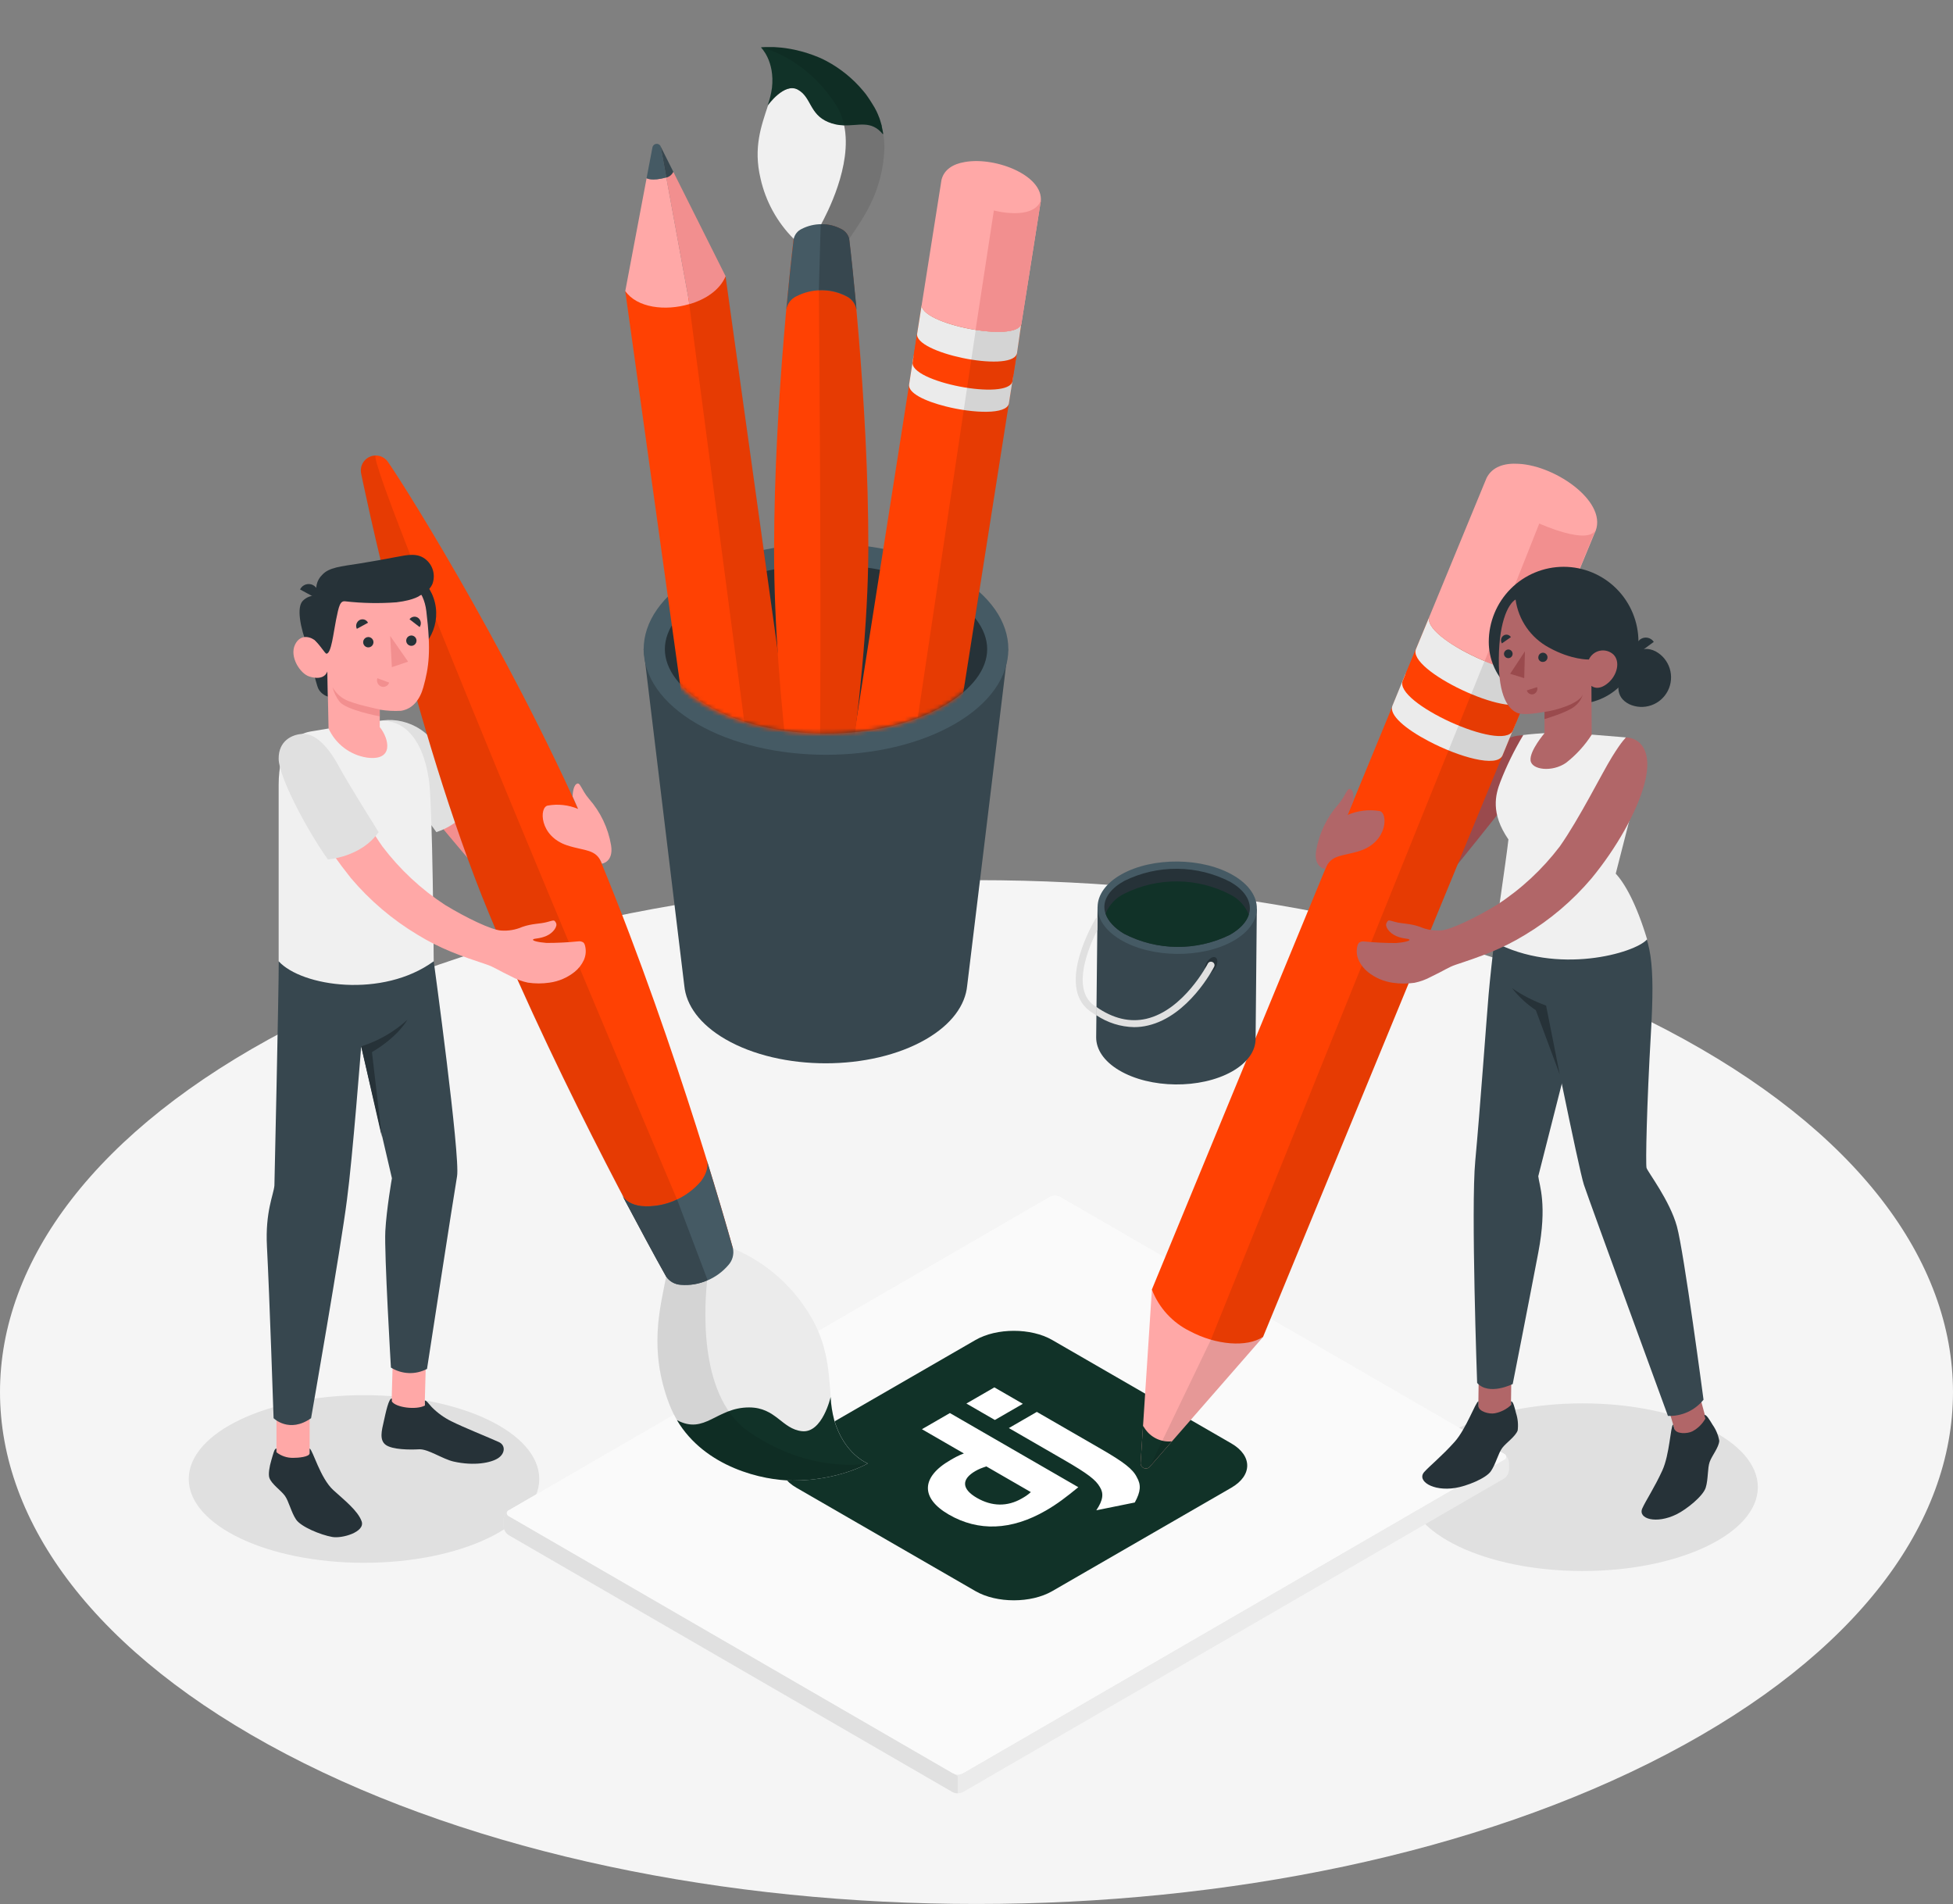 <svg width="476" height="464" viewBox="0 0 476 464" fill="none" xmlns="http://www.w3.org/2000/svg">
<rect x="0" y="0" width="476" height="464" fill="#808080" stroke="none"/>
<path d="M69.715 427.461C162.656 476.178 313.342 476.178 406.294 427.461C499.246 378.743 499.225 299.762 406.294 251.034C313.363 202.306 162.656 202.327 69.705 251.034C-23.247 299.741 -23.226 378.743 69.715 427.461Z" fill="#F5F5F5"/>
<path d="M385.716 382.854C409.308 382.854 428.432 373.709 428.432 362.427C428.432 351.146 409.308 342 385.716 342C362.125 342 343 351.146 343 362.427C343 373.709 362.125 382.854 385.716 382.854Z" fill="#E0E0E0"/>
<path d="M88.716 380.854C112.308 380.854 131.432 371.709 131.432 360.427C131.432 349.146 112.308 340 88.716 340C65.125 340 46 349.146 46 360.427C46 371.709 65.125 380.854 88.716 380.854Z" fill="#E0E0E0"/>
<path d="M232.151 436.737L124.002 374.13C123.633 373.889 123.326 373.565 123.106 373.183C122.885 372.802 122.757 372.373 122.732 371.933V370.288C122.757 369.848 122.885 369.42 123.106 369.038C123.326 368.656 123.633 368.332 124.002 368.092L255.862 291.689C256.254 291.49 256.687 291.387 257.126 291.387C257.565 291.387 257.998 291.49 258.39 291.689L366.539 354.297C366.906 354.538 367.212 354.862 367.43 355.244C367.649 355.626 367.775 356.054 367.798 356.493V358.149C367.775 358.588 367.649 359.016 367.43 359.398C367.212 359.78 366.906 360.104 366.539 360.345L234.679 436.737C234.287 436.936 233.854 437.04 233.415 437.04C232.976 437.04 232.543 436.936 232.151 436.737Z" fill="#EBEBEB"/>
<path d="M366.54 355.742L234.669 432.144C234.279 432.348 233.845 432.454 233.405 432.454C232.965 432.454 232.532 432.348 232.141 432.144L124.002 369.537C123.851 369.484 123.719 369.385 123.626 369.254C123.533 369.123 123.482 368.965 123.482 368.804C123.482 368.643 123.533 368.486 123.626 368.355C123.719 368.224 123.851 368.125 124.002 368.072L255.863 291.669C256.255 291.471 256.688 291.367 257.127 291.367C257.566 291.367 257.999 291.471 258.391 291.669L366.54 354.277C366.692 354.33 366.824 354.429 366.917 354.56C367.01 354.691 367.06 354.848 367.06 355.009C367.06 355.171 367.01 355.328 366.917 355.459C366.824 355.59 366.692 355.689 366.54 355.742Z" fill="#FAFAFA"/>
<path d="M366.54 355.742L234.669 432.144C234.279 432.348 233.845 432.454 233.405 432.454C232.965 432.454 232.532 432.348 232.141 432.144L124.002 369.537C123.851 369.484 123.719 369.385 123.626 369.254C123.533 369.123 123.482 368.965 123.482 368.804C123.482 368.643 123.533 368.486 123.626 368.355C123.719 368.224 123.851 368.125 124.002 368.072L255.863 291.669C256.255 291.471 256.688 291.367 257.127 291.367C257.566 291.367 257.999 291.471 258.391 291.669L366.54 354.277C366.692 354.33 366.824 354.429 366.917 354.56C367.01 354.691 367.06 354.848 367.06 355.009C367.06 355.171 367.01 355.328 366.917 355.459C366.824 355.59 366.692 355.689 366.54 355.742Z" fill="#FAFAFA"/>
<path d="M233.41 432.864V437.013C232.971 437.02 232.538 436.914 232.151 436.705L124.002 374.098C123.632 373.858 123.324 373.534 123.104 373.152C122.883 372.771 122.756 372.342 122.732 371.901V370.256C122.758 369.861 122.865 369.476 123.047 369.126C123.229 368.775 123.482 368.466 123.79 368.219C123.335 368.622 123.409 369.174 124.023 369.524L232.172 432.132C232.276 432.19 232.386 432.237 232.5 432.27L233.41 432.864Z" fill="#E0E0E0"/>
<path d="M237.753 326.558L194.105 351.758C188.939 354.741 188.939 359.576 194.105 362.558L237.753 387.758C242.918 390.741 251.293 390.741 256.459 387.758L300.107 362.558C305.272 359.576 305.272 354.741 300.107 351.758L256.459 326.558C251.293 323.576 242.918 323.576 237.753 326.558Z" fill="#113228"/>
<path d="M224.697 348.299L231.517 344.361L262.816 362.432C259.893 364.822 257.701 366.51 254.9 368.127C246.496 372.979 238.459 373.26 231.273 369.111C224.332 365.104 224.453 359.971 231.639 355.822C232.735 355.189 233.587 354.697 234.927 354.205L224.697 348.299ZM240.407 357.369C239.311 357.721 238.58 358.002 237.728 358.494C234.196 360.533 234.44 362.924 238.093 365.033C241.747 367.143 245.522 367.213 249.054 365.174C249.785 364.752 250.393 364.4 251.246 363.627L240.407 357.369ZM252.707 344.08L268.418 353.15C273.898 356.314 276.09 358.002 277.064 359.971C278.16 361.869 278.039 363.486 276.577 366.158L267.2 368.057C268.905 365.525 269.027 363.908 268.052 362.361C267.078 360.674 265.251 359.197 259.284 355.752L245.887 348.018L252.707 344.08ZM235.536 342.041L242.356 338.104L249.297 342.111L242.477 346.049L235.536 342.041Z" fill="white"/>
<path d="M362.05 184.961C357.64 190.85 348.735 201.409 344.314 206.98C341.973 209.89 340.706 213.522 340.729 217.262C340.729 220.032 341.522 222.345 344.219 221.167C346.175 220.308 347.392 219.3 350.268 216.477C352.828 213.941 367.634 195.158 367.634 195.158C367.634 195.158 368.85 184.632 372.679 183.486C376.507 182.34 371.304 179.156 371.304 179.156C369.686 179.337 366.502 179.018 362.05 184.961Z" fill="#9A4A4D"/>
<path d="M307.879 325.783L280.234 357.448C280.057 357.647 279.822 357.785 279.563 357.844C279.304 357.903 279.032 357.88 278.787 357.777C278.542 357.675 278.334 357.498 278.194 357.271C278.053 357.045 277.986 356.78 278.002 356.514L280.752 314.27L307.879 325.783Z" fill="#FFA8A7"/>
<path d="M278.002 356.51C277.986 356.776 278.053 357.041 278.194 357.267C278.334 357.494 278.542 357.67 278.787 357.773C279.032 357.876 279.304 357.899 279.563 357.84C279.822 357.781 280.057 357.642 280.234 357.444L285.628 351.257C284.336 351.391 283.032 351.165 281.86 350.603C280.688 350.042 279.694 349.166 278.986 348.074L278.584 347.469L278.002 356.51Z" fill="#113228"/>
<path d="M348.428 150.164L346.948 153.772L345.139 158.112L280.742 314.26C282.443 318.694 285.753 322.318 290.007 324.405C296.352 327.801 303.956 328.416 307.848 325.774L371.695 170.772L375.122 162.463C372.647 167.715 345.943 155.47 348.428 150.164Z" fill="#FF4103"/>
<path d="M342.707 163.848L339.407 171.902C338.35 174.204 342.707 177.749 348.217 180.624C355.514 184.476 364.863 187.15 366.196 184.105L368.639 178.173L369.475 176.051C368.1 179.096 358.751 176.433 351.443 172.581C346.155 169.811 341.924 166.416 342.58 164.092C342.601 164.001 342.644 163.917 342.707 163.848Z" fill="#EBEBEB"/>
<path d="M341.903 165.86C339.492 171.166 366.302 183.401 368.713 178.063L372.045 170.009C369.633 175.315 342.823 163.154 345.235 157.816L341.903 165.86Z" fill="#FF4103"/>
<path d="M348.429 150.164L345.14 158.112C342.707 163.333 368.523 175.409 371.696 170.772C371.763 170.683 371.82 170.587 371.865 170.485L375.123 162.463C372.648 167.715 345.944 155.47 348.429 150.164Z" fill="#EBEBEB"/>
<path opacity="0.1" d="M371.695 170.77L375.122 162.461C373.979 164.838 367.909 163.628 361.817 161.113L295.136 326.483L280.234 357.447L307.88 325.782L371.695 170.77Z" fill="black"/>
<path d="M362.325 116.462L348.429 150.164C347.371 152.435 351.601 155.969 357.101 158.855C364.388 162.728 373.758 165.476 375.196 162.463L388.617 130.013C392.361 122.712 379.448 113.523 370.173 113.034C366.661 112.801 363.721 113.735 362.325 116.462Z" fill="#FFA8A7"/>
<path d="M375.164 127.582L361.859 161.104C367.285 163.343 372.668 164.542 374.55 163.099C374.687 162.986 374.815 162.861 374.931 162.727C374.995 162.632 375.069 162.558 375.122 162.462L388.923 129.046C387.21 133.058 375.164 127.582 375.164 127.582Z" fill="#F28F8F"/>
<path d="M416.845 349.702L409.22 351.983L405.92 340.83L413.714 338.156L416.845 349.702Z" fill="#B16668"/>
<path d="M408.098 348.204L407.77 347.143C407.135 347.673 406.945 354.443 405.158 358.348C403.212 362.593 401.149 365.649 400.282 367.57C399.119 370.138 403.645 371.496 408.648 369.024C411.122 367.793 415.099 364.588 415.733 362.529C416.368 360.471 416.146 357.807 416.696 356.269C417.246 354.73 418.959 352.714 419.033 351.111C418.78 349.71 418.224 348.38 417.404 347.217C416.654 345.975 415.829 344.596 415.406 344.861C415.406 345.031 415.649 345.7 415.649 345.7C414.915 347.026 413.813 348.11 412.476 348.819C411.281 349.435 408.5 349.53 408.098 348.204Z" fill="#263238"/>
<path d="M397.946 222.527C402.547 228.448 403.372 234.56 402.367 251.867C401.362 269.175 401.056 283.702 401.31 284.625C401.563 285.548 406.978 292.552 408.713 298.887C410.447 305.222 415.196 341.11 415.196 341.11C414.156 342.399 412.83 343.428 411.325 344.113C409.819 344.798 408.175 345.122 406.523 345.058C406.523 345.058 387.328 292.616 386.038 288.711C384.748 284.806 376.52 243.803 376.52 243.803L377.767 220.648L397.946 222.527Z" fill="#37474F"/>
<path d="M377.935 171.534H384.28C388.273 171.534 392.102 169.943 394.926 167.112C397.75 164.28 399.338 160.44 399.34 156.434C399.34 151.579 397.418 146.923 393.997 143.49C390.576 140.057 385.935 138.129 381.097 138.129C376.259 138.129 371.618 140.057 368.197 143.49C364.776 146.923 362.854 151.579 362.854 156.434C362.854 158.419 363.244 160.386 364.002 162.22C364.76 164.054 365.872 165.72 367.273 167.122C368.673 168.525 370.336 169.637 372.166 170.394C373.995 171.151 375.956 171.538 377.935 171.534Z" fill="#263238"/>
<path d="M368.363 335.059L360.41 334.953L360.256 346.582L368.209 346.688L368.363 335.059Z" fill="#B16668"/>
<path d="M362.811 242.428C363.52 234.438 365.222 220.59 365.222 220.59L385.592 219.391C388.891 224.548 387.453 233.186 386.554 240.89L374.92 286.646C375.153 288.843 377.163 293.491 374.92 305.269C372.414 318.428 368.691 337.284 368.691 337.284C368.691 337.284 362.885 340.213 360.019 337.019C360.019 337.019 358.485 294.255 359.564 282.9C360.717 270.549 362.335 247.904 362.811 242.428Z" fill="#37474F"/>
<path d="M360.338 342.615V341.469C359.576 341.787 357.376 348.196 354.521 351.391C351.401 354.882 348.524 357.163 347.118 358.734C345.256 360.856 349.169 363.488 354.669 362.617C357.408 362.193 362.157 360.304 363.362 358.543C364.568 356.781 365.16 354.149 366.144 352.855C367.127 351.56 369.317 350.128 369.898 348.61C370.079 347.183 369.942 345.733 369.496 344.366C369.147 342.954 368.767 341.394 368.291 341.522C368.291 341.692 368.291 342.392 368.291 342.392C367.187 343.437 365.806 344.141 364.314 344.419C363.024 344.684 360.327 344.005 360.338 342.615Z" fill="#263238"/>
<path d="M367.646 204.58C367.138 209.249 364.135 229.527 364.135 229.527C379.491 237.74 398.538 232.297 401.447 228.912C398.813 220.189 395.968 215.223 393.8 212.91L397.079 200.091C397.079 200.091 389.676 192.175 396.264 179.706L388.121 179.038L376.17 178.688C373.315 178.847 371.274 179.123 371.274 179.123C369.09 182.759 367.218 186.575 365.679 190.53C364.494 193.628 363.236 198.16 367.646 204.58Z" fill="#F0F0F0"/>
<path d="M369.388 146.102C367.464 147.248 365.084 152.108 365.317 162.305C365.518 170.943 368.31 173.076 369.706 173.691C371.102 174.307 373.809 173.936 376.442 173.49V178.679C376.442 178.679 372.804 182.923 373.037 185.29C373.27 187.656 378.325 188.229 381.678 185.905C384.136 183.992 386.253 181.674 387.938 179.05L387.875 167.134C387.875 167.134 389.43 168.64 392.053 166.338C394.168 164.438 394.94 161.244 393.258 159.525C392.82 159.116 392.292 158.817 391.717 158.654C391.141 158.49 390.535 158.465 389.949 158.582C389.362 158.699 388.812 158.955 388.343 159.327C387.874 159.699 387.5 160.178 387.251 160.724C387.251 160.724 383.021 160.873 377.49 157.795C375.317 156.623 373.452 154.953 372.044 152.921C370.636 150.889 369.726 148.553 369.388 146.102Z" fill="#B16668"/>
<path d="M374.932 160.133C374.916 160.281 374.931 160.432 374.977 160.575C375.022 160.717 375.098 160.848 375.198 160.96C375.298 161.071 375.42 161.16 375.556 161.22C375.693 161.281 375.841 161.311 375.99 161.31C376.212 161.323 376.432 161.269 376.623 161.155C376.814 161.042 376.968 160.874 377.063 160.673C377.159 160.472 377.194 160.247 377.162 160.027C377.13 159.806 377.034 159.6 376.885 159.434C376.737 159.269 376.542 159.151 376.327 159.097C376.112 159.042 375.885 159.053 375.676 159.128C375.467 159.203 375.284 159.338 375.152 159.517C375.019 159.696 374.943 159.91 374.932 160.133Z" fill="#263238"/>
<path d="M374.646 167.449L372.129 168.256C372.175 168.425 372.255 168.583 372.362 168.72C372.47 168.858 372.605 168.973 372.757 169.058C372.91 169.143 373.078 169.196 373.252 169.215C373.425 169.234 373.601 169.218 373.768 169.168C374.105 169.047 374.383 168.802 374.547 168.483C374.71 168.164 374.745 167.794 374.646 167.449Z" fill="#9A4A4D"/>
<path d="M366.059 156.796L368.248 155.268C368.156 155.12 368.035 154.992 367.892 154.893C367.75 154.794 367.588 154.725 367.418 154.69C367.248 154.655 367.072 154.655 366.902 154.691C366.732 154.726 366.571 154.796 366.429 154.896C366.137 155.106 365.937 155.419 365.868 155.772C365.799 156.125 365.867 156.491 366.059 156.796Z" fill="#263238"/>
<path d="M366.555 159.339C366.555 159.545 366.616 159.747 366.729 159.919C366.842 160.091 367.002 160.226 367.19 160.309C367.379 160.391 367.587 160.416 367.79 160.382C367.992 160.347 368.18 160.254 368.331 160.114C368.482 159.974 368.589 159.793 368.639 159.593C368.688 159.393 368.679 159.183 368.612 158.988C368.545 158.794 368.422 158.623 368.26 158.496C368.097 158.37 367.902 158.294 367.697 158.278C367.406 158.269 367.123 158.376 366.91 158.574C366.696 158.772 366.568 159.047 366.555 159.339Z" fill="#263238"/>
<path d="M371.665 158.727L371.496 165.263L368.068 164.202L371.665 158.727Z" fill="#9A4A4D"/>
<path d="M376.443 173.491C379.214 173.13 384.904 171.485 385.792 169.246C385.436 170.391 384.739 171.398 383.794 172.132C382.091 173.597 376.443 175.242 376.443 175.242V173.491Z" fill="#9A4A4D"/>
<path d="M399.194 159.281L403.076 156.426C402.902 156.162 402.677 155.936 402.413 155.762C402.15 155.588 401.854 155.469 401.544 155.413C401.234 155.356 400.915 155.363 400.608 155.433C400.3 155.504 400.01 155.636 399.755 155.821C399.238 156.216 398.891 156.795 398.787 157.439C398.683 158.082 398.828 158.742 399.194 159.281Z" fill="#263238"/>
<path d="M380.156 261.851L376.824 245.053C373.881 244.007 371.087 242.58 368.512 240.809C370.157 242.898 372.12 244.713 374.328 246.189L380.156 261.851Z" fill="#263238"/>
<path d="M397.078 171.607C393.546 169.813 394.032 166.46 395.82 162.905C397.607 159.35 399.997 156.963 403.54 158.746C405.177 159.641 406.403 161.14 406.959 162.926C407.514 164.712 407.355 166.645 406.516 168.316C405.676 169.986 404.222 171.264 402.461 171.878C400.7 172.492 398.769 172.395 397.078 171.607Z" fill="#263238"/>
<path d="M340.094 224.689C341.87 225.156 343.594 225.007 346.048 225.856C347.679 226.566 349.457 226.869 351.23 226.737C353.536 226.589 359.553 223.734 364.894 220.476C370.754 216.659 375.916 211.86 380.155 206.289C384.989 199.423 390.34 188.589 392.899 184.45C395.459 180.312 396.337 179.707 396.337 179.707C399.678 179.845 402.999 182.89 400.778 191.104C398.938 197.874 393.999 206.65 387.918 214.035C383.297 219.496 377.813 224.156 371.684 227.83C366.036 231.289 361.108 233.009 354.763 235.12C353.049 235.693 351.928 236.542 348.798 238.028C347.537 238.714 346.183 239.21 344.779 239.503C343.025 239.756 341.244 239.756 339.491 239.503C337.262 239.195 335.158 238.29 333.399 236.882C332.436 236.112 331.664 235.127 331.147 234.006C330.634 232.87 330.536 231.589 330.872 230.388C330.933 230.144 331.057 229.921 331.231 229.74C331.414 229.609 331.622 229.515 331.841 229.464C332.061 229.413 332.289 229.406 332.511 229.443C335.073 229.699 337.646 229.823 340.221 229.815C342.336 229.666 343.806 229.263 343.499 228.966C343.192 228.668 341.966 228.838 340.274 228.106C338.581 227.374 337.471 225.761 337.936 224.923C338.402 224.084 338.317 224.222 340.094 224.689Z" fill="#B16668"/>
<path d="M328.419 198.616C330.867 197.551 333.569 197.212 336.203 197.64C338.318 197.99 338.318 205.068 331.518 207.328C327.087 208.782 324.422 208.135 322.994 211.796C322.994 211.796 320.117 211.414 320.773 207.328C321.492 203.109 323.379 199.178 326.22 195.985C328.166 193.671 328.335 191.74 329.255 192.377C330.175 193.014 329.837 195.274 329.837 195.274L328.419 198.616Z" fill="#B16668"/>
<path d="M107.565 183.625C112.282 189.281 120.88 200.073 125.301 205.644C127.647 208.552 128.914 212.186 128.886 215.927C128.886 218.696 128.103 221.01 125.396 219.832C123.45 218.972 122.223 217.964 119.357 215.142C116.798 212.605 107.724 201.665 107.724 201.665C107.724 201.665 100.765 183.297 96.936 182.129C94.847 181.439 92.649 181.144 90.453 181.259C95.075 179.657 101.579 176.473 107.565 183.625Z" fill="#F28F8F"/>
<path d="M88.17 177.584C92.897 174.018 100.861 174.942 105.324 180.311C108.571 184.248 116.281 193.851 116.281 193.851C115.34 195.954 113.97 197.836 112.259 199.375C110.549 200.914 108.536 202.076 106.35 202.786L88.17 177.584Z" fill="#E0E0E0"/>
<path d="M178.646 304.285C178.646 304.285 165.363 255.971 146.633 210.426C128.051 165.317 99.401 119.549 94.61 112.641L94.547 112.556L94.473 112.45C94.015 111.841 93.378 111.391 92.652 111.164C91.926 110.938 91.147 110.946 90.426 111.187C89.705 111.429 89.077 111.892 88.632 112.511C88.188 113.13 87.948 113.873 87.947 114.636C87.946 114.915 87.978 115.193 88.043 115.464C88.043 115.464 100.734 177.944 119.062 222.311C137.39 266.678 162.423 311.076 162.423 311.076C162.83 311.66 163.364 312.142 163.986 312.486C164.607 312.83 165.299 313.027 166.008 313.061C168.177 313.225 170.355 312.876 172.364 312.041C174.374 311.206 176.16 309.909 177.578 308.254C178.046 307.718 178.386 307.081 178.571 306.394C178.756 305.706 178.782 304.984 178.646 304.285Z" fill="#FF4103"/>
<path opacity="0.1" d="M87.938 114.679C87.937 114.958 87.969 115.235 88.033 115.507C88.033 115.507 100.724 177.987 119.052 222.354C131.352 252.204 146.697 282.054 155.433 298.406L165.015 292.315C165.015 292.315 88.731 112.408 91.576 111.039C91.098 111.038 90.626 111.131 90.184 111.313C89.743 111.495 89.342 111.763 89.004 112.101C88.666 112.439 88.398 112.841 88.215 113.283C88.032 113.726 87.938 114.2 87.938 114.679Z" fill="black"/>
<path d="M162.37 311.121C160.826 318.92 158.14 328.937 163.026 341.947C168.536 356.718 185.235 360.793 193.252 360.804C204.431 360.804 211.506 356.644 211.506 356.644C211.506 356.644 205.721 354.416 203.331 346.032C202.856 344.206 202.565 342.336 202.464 340.451C201.945 333.659 201.723 326.263 195.811 318.061C191.525 311.912 185.572 307.125 178.657 304.266L162.37 311.121Z" fill="#EBEBEB"/>
<path d="M203.309 346.035C202.834 344.208 202.543 342.338 202.442 340.453C202.442 340.506 200.422 349.303 195.483 348.783C190.544 348.263 189.137 342.989 182.569 342.989C174.585 342.989 171.835 349.717 164.992 346.088C171.845 357.644 185.964 360.795 193.23 360.806C204.409 360.806 211.484 356.646 211.484 356.646C211.484 356.646 205.72 354.418 203.309 346.035Z" fill="#113228"/>
<path opacity="0.1" d="M182.454 348.866C169.53 339.878 171.963 315.971 172.343 312.076L162.37 311.121C160.826 318.921 158.14 328.938 163.026 341.947C168.536 356.719 185.235 360.793 193.252 360.804C204.431 360.804 211.506 356.644 211.506 356.644C211.506 356.644 197.588 359.403 182.454 348.866Z" fill="black"/>
<path d="M162.37 311.121C162.777 311.705 163.312 312.187 163.933 312.531C164.555 312.875 165.246 313.072 165.956 313.106C168.125 313.27 170.302 312.921 172.312 312.086C174.322 311.251 176.108 309.954 177.526 308.299C178.01 307.763 178.365 307.122 178.561 306.426C178.757 305.731 178.79 304.998 178.657 304.288C176.775 297.581 174.607 290.312 172.248 282.672C172.714 284.157 172.248 285.983 170.863 287.85C169.076 289.943 166.822 291.584 164.284 292.639C161.746 293.693 158.996 294.132 156.257 293.92C153.867 293.612 152.26 292.572 151.572 291.15C155.718 298.929 159.589 306.198 162.37 311.121Z" fill="#455A64"/>
<path d="M165.014 292.32C162.296 293.647 159.267 294.201 156.257 293.922C153.867 293.614 152.26 292.574 151.572 291.152C155.697 298.931 159.589 306.199 162.37 311.123C162.777 311.707 163.312 312.189 163.933 312.533C164.555 312.877 165.246 313.074 165.956 313.108C168.126 313.298 170.309 312.932 172.301 312.046L172.417 311.845L165.014 292.288V292.32Z" fill="#37474F"/>
<path d="M97.479 160.739C103.647 159.278 107.467 153.077 106.011 146.889C104.555 140.7 98.375 136.867 92.207 138.328C86.039 139.789 82.219 145.99 83.675 152.178C85.131 158.367 91.311 162.2 97.479 160.739Z" fill="#263238"/>
<path d="M67.389 358.16H75.469V344.28H67.389V358.16Z" fill="#FFA8A7"/>
<path d="M95.393 343.538L103.473 343.814L103.874 329.127L95.805 328.852L95.393 343.538Z" fill="#FFA8A7"/>
<path d="M67.939 234.258C67.939 242.004 66.881 288.918 66.881 288.918C66.691 291.146 64.618 295.285 65.062 303.774C65.676 315.393 66.68 345.615 66.68 345.615C66.68 345.615 70.466 349.382 75.818 345.615C75.818 345.615 83.136 303.816 84.575 292.292C85.918 282.275 88.033 254.993 88.033 254.993L95.521 287.135C95.521 287.135 94.199 294.69 93.913 300.017C93.628 305.344 95.278 333.274 95.278 333.274C96.588 334.095 98.09 334.558 99.633 334.615C101.177 334.673 102.709 334.324 104.077 333.603C104.077 333.603 110.56 291.486 111.395 286.668C112.231 281.85 105.716 234.279 105.716 234.279L67.939 234.258Z" fill="#37474F"/>
<path d="M75.681 178.267C73.959 178.569 72.364 179.376 71.099 180.587C69.834 181.797 68.955 183.357 68.574 185.069C68.135 187.091 67.915 189.154 67.918 191.224V234.264C73.576 240.45 93.3 243.326 105.706 234.264C105.706 234.264 105.463 196.254 104.532 190.003C102.924 179.148 97.753 175.285 92.549 175.688L80.08 177.535L75.681 178.267Z" fill="#F0F0F0"/>
<path d="M75.025 157.707C75.025 157.707 76.887 166.472 77.627 167.915C78.128 168.799 78.945 169.459 79.912 169.762L79.785 163.596L75.025 157.707Z" fill="#263238"/>
<path d="M77.362 145.157C76.712 145.082 76.052 145.157 75.435 145.376C74.817 145.595 74.257 145.952 73.798 146.42C72.264 147.99 73.121 152.903 75.025 157.71L78.526 158.114L77.362 145.157Z" fill="#263238"/>
<path d="M79.572 158.123C78.874 158.536 77.87 157.189 77.002 156.276C76.135 155.364 73.311 154.154 71.905 157.104C70.498 160.054 73.153 164.161 75.374 164.861C79.213 166.071 79.784 163.598 79.784 163.598L80.08 177.531C80.926 179.393 82.219 181.014 83.843 182.251C85.468 183.489 87.372 184.302 89.387 184.62C96.187 185.543 94.791 179.919 92.559 177.191V172.947C94.269 173.221 96.002 173.314 97.731 173.223C100.555 172.777 102.332 170.549 103.178 167.482C104.553 162.569 105.081 158.59 103.907 148.922C102.638 138.311 90.338 138.205 83.707 142.396C77.076 146.588 79.572 158.123 79.572 158.123Z" fill="#FFA8A7"/>
<path d="M79.571 159.302C79.222 159.302 77.879 157.074 77.001 156.278C75.796 155.217 77.361 145.157 77.361 145.157C77.04 144.291 76.98 143.351 77.186 142.451C77.393 141.551 77.858 140.732 78.524 140.095C80.184 138.27 82.955 138.058 87.693 137.315C90.168 136.922 93.933 136.254 96.419 135.766C99.38 135.214 101.833 134.63 103.917 136.455C104.733 137.17 105.311 138.12 105.572 139.175C105.833 140.23 105.765 141.34 105.376 142.355C105.159 142.817 104.874 143.242 104.53 143.618C103.968 144.287 103.238 144.792 102.415 145.083C102.415 145.083 101.125 146.239 96.63 146.78C92.483 147.093 88.315 147.015 84.182 146.547C82.881 146.367 82.606 147.608 81.898 151.099C81.274 154.187 80.756 159.281 79.571 159.302Z" fill="#263238"/>
<path d="M77.362 145.942L73.131 143.649C73.267 143.368 73.458 143.117 73.692 142.911C73.926 142.705 74.199 142.547 74.495 142.448C74.79 142.35 75.103 142.311 75.414 142.335C75.724 142.359 76.027 142.445 76.304 142.588C76.876 142.904 77.306 143.428 77.503 144.052C77.7 144.677 77.649 145.353 77.362 145.942Z" fill="#263238"/>
<path d="M92.538 172.883C92.538 172.883 86.192 171.62 84.077 170.442C82.782 169.764 81.72 168.71 81.031 167.418C81.357 168.71 81.94 169.923 82.745 170.983C84.352 173.053 92.548 174.57 92.548 174.57L92.538 172.883Z" fill="#F28F8F"/>
<path d="M91.025 156.541C91.019 156.789 90.94 157.03 90.797 157.233C90.656 157.437 90.457 157.594 90.226 157.684C89.996 157.775 89.744 157.796 89.502 157.743C89.26 157.691 89.038 157.568 88.865 157.391C88.693 157.213 88.576 156.988 88.53 156.744C88.484 156.5 88.51 156.247 88.607 156.019C88.703 155.79 88.864 155.594 89.07 155.457C89.276 155.319 89.519 155.246 89.766 155.246C89.934 155.247 90.099 155.282 90.254 155.348C90.408 155.414 90.547 155.51 90.664 155.63C90.781 155.751 90.874 155.893 90.935 156.049C90.997 156.206 91.028 156.373 91.025 156.541Z" fill="#263238"/>
<path d="M89.695 151.763L86.977 153.249C86.794 152.881 86.757 152.458 86.873 152.064C86.989 151.671 87.249 151.335 87.601 151.126C87.779 151.024 87.975 150.959 88.179 150.936C88.383 150.912 88.589 150.931 88.785 150.991C88.982 151.05 89.164 151.15 89.32 151.282C89.477 151.415 89.604 151.579 89.695 151.763Z" fill="#263238"/>
<path d="M91.968 165.285L94.855 166.346C94.792 166.54 94.691 166.719 94.558 166.873C94.424 167.026 94.261 167.151 94.079 167.24C93.896 167.33 93.698 167.381 93.495 167.391C93.292 167.402 93.089 167.371 92.898 167.301C92.515 167.149 92.205 166.855 92.032 166.48C91.859 166.104 91.835 165.677 91.968 165.285Z" fill="#F28F8F"/>
<path d="M102.279 152.816L99.814 150.916C99.93 150.753 100.077 150.614 100.247 150.509C100.416 150.404 100.606 150.333 100.803 150.303C101 150.272 101.202 150.282 101.395 150.33C101.589 150.379 101.771 150.467 101.93 150.587C102.263 150.843 102.484 151.216 102.549 151.631C102.614 152.046 102.518 152.47 102.279 152.816Z" fill="#263238"/>
<path d="M101.516 156.183C101.506 156.43 101.423 156.669 101.279 156.87C101.135 157.07 100.935 157.224 100.704 157.311C100.473 157.399 100.222 157.416 99.981 157.362C99.741 157.307 99.521 157.183 99.351 157.004C99.18 156.826 99.065 156.601 99.021 156.357C98.976 156.114 99.004 155.863 99.101 155.635C99.197 155.408 99.358 155.213 99.564 155.077C99.77 154.94 100.011 154.867 100.258 154.867C100.427 154.869 100.595 154.904 100.75 154.971C100.906 155.038 101.046 155.136 101.164 155.259C101.281 155.381 101.373 155.526 101.433 155.685C101.494 155.844 101.522 156.013 101.516 156.183Z" fill="#263238"/>
<path d="M95.098 154.98L95.51 162.589L99.466 161.241L95.098 154.98Z" fill="#F28F8F"/>
<path d="M75.458 354.153V352.996C76.24 353.336 78.028 360.212 81.243 363.141C83.792 365.475 87.26 368.171 88.149 370.77C89.037 373.37 83.305 375.015 80.925 374.548C78.155 374.049 73.364 372.097 72.158 370.303C70.952 368.51 70.392 365.825 69.419 364.499C68.446 363.173 66.183 361.687 65.654 360.148C65.358 359.299 65.654 357.453 66.119 355.904C66.585 354.354 66.891 352.89 67.378 353.028C67.378 353.198 67.378 353.909 67.378 353.909C68.527 354.819 69.954 355.303 71.418 355.278C72.602 355.299 75.468 355.055 75.458 354.153Z" fill="#263238"/>
<path d="M103.56 341.31C103.983 341.31 104.321 341.925 105.241 342.923C106.626 344.326 108.235 345.488 110.001 346.361C113.025 347.878 118.905 350.213 121.571 351.423C123.231 352.165 123.157 354.182 121.433 355.338C119.709 356.495 115.563 357.301 110.582 356.187C107.864 355.582 104.332 353.067 102.121 353.195C99.911 353.322 95.691 353.301 94.041 352.134C92.392 350.966 93.047 348.547 93.523 346.456C94.031 344.164 94.761 340.662 95.511 340.822V341.543C96.484 343.018 101.423 343.666 103.56 342.53V341.31Z" fill="#263238"/>
<path d="M88.033 254.996C92.21 253.688 96.051 251.479 99.286 248.523C99.286 248.523 97.107 252.598 90.656 256.397L93.078 277.121L88.033 254.996Z" fill="#263238"/>
<path d="M133.245 224.729C131.469 225.186 129.755 225.037 127.302 225.886C125.669 226.601 123.886 226.903 122.109 226.767C119.814 226.629 113.786 223.764 108.445 220.517C102.602 216.689 97.455 211.887 93.226 206.318C88.393 199.453 83.042 188.629 80.535 184.491C78.029 180.352 75.554 179.906 72.709 180.034C69.367 180.172 67.231 183.217 70.171 189.584C74.369 198.267 79.519 206.454 85.527 213.991C90.143 219.451 95.624 224.112 101.75 227.786C107.398 231.256 112.326 232.964 118.672 235.076C120.385 235.649 121.517 236.498 124.647 237.983C125.904 238.672 127.254 239.173 128.656 239.469C130.409 239.728 132.19 239.728 133.944 239.469C136.171 239.165 138.276 238.263 140.035 236.858C141.004 236.087 141.78 235.099 142.298 233.972C142.808 232.835 142.901 231.553 142.563 230.354C142.502 230.112 142.382 229.889 142.214 229.706C141.841 229.447 141.383 229.34 140.934 229.409C138.369 229.668 135.792 229.796 133.214 229.791C131.099 229.632 129.639 229.239 129.935 228.942C130.231 228.645 131.479 228.815 133.171 228.083C134.864 227.35 135.964 225.727 135.509 224.899C135.054 224.072 135.022 224.273 133.245 224.729Z" fill="#FFA8A7"/>
<path d="M73.744 178.845C71.174 178.973 67.853 180.543 67.917 184.947C67.98 189.351 74.717 202.138 79.91 209.438C79.91 209.438 88.022 208.918 92.273 202.785C92.273 202.785 84.701 190.698 82.649 186.868C80.798 183.377 77.456 178.654 73.744 178.845Z" fill="#E0E0E0"/>
<path d="M140.912 197.144C138.576 196.155 136.005 195.868 133.509 196.317C131.394 196.667 131.394 203.745 138.194 206.005C142.626 207.459 145.291 206.822 146.718 210.473C146.718 210.473 149.585 210.091 148.939 206.005C148.228 201.792 146.356 197.863 143.535 194.661C141.579 192.348 141.42 190.417 140.489 191.064C139.559 191.711 139.569 194.088 139.569 194.088L140.912 197.144Z" fill="#FFA8A7"/>
<path d="M306.32 221.519L267.506 220.988L267.168 252.823C267.168 255.698 268.998 258.595 272.763 260.834C280.303 265.313 292.593 265.44 300.26 261.132C304.11 258.956 306.035 256.07 306.024 253.162L306.32 221.519Z" fill="#37474F"/>
<path d="M273.282 213.105C265.657 217.424 265.583 224.544 273.113 229.022C280.643 233.501 292.932 233.628 300.557 229.32C308.182 225.011 308.267 217.891 300.737 213.402C293.207 208.914 280.907 208.797 273.282 213.105Z" fill="#455A64"/>
<path d="M304.627 221.387C304.618 221.908 304.525 222.424 304.352 222.915C303.771 224.74 302.184 226.428 299.709 227.828C295.691 229.802 291.269 230.805 286.795 230.757C282.322 230.71 277.921 229.612 273.946 227.552C271.556 226.13 269.991 224.369 269.441 222.639C269.256 222.115 269.163 221.562 269.166 221.005C269.166 218.639 270.943 216.347 274.094 214.638C278.115 212.672 282.536 211.673 287.008 211.72C291.481 211.768 295.88 212.862 299.857 214.914C302.988 216.707 304.627 219.01 304.627 221.387Z" fill="#263238"/>
<path d="M304.374 222.916C303.792 224.741 302.206 226.428 299.731 227.829C295.713 229.803 291.291 230.806 286.817 230.758C282.344 230.71 277.943 229.613 273.968 227.553C271.578 226.131 270.013 224.37 269.463 222.64C270.346 220.48 272.007 218.734 274.116 217.748C278.131 215.761 282.555 214.751 287.031 214.799C291.507 214.846 295.908 215.951 299.879 218.024C301.921 219.051 303.519 220.791 304.374 222.916Z" fill="#113228"/>
<path d="M295.184 233.435C296.041 232.958 296.718 233.361 296.707 234.337C296.673 234.871 296.514 235.388 296.244 235.849C295.974 236.31 295.6 236.701 295.152 236.99C294.295 237.468 293.618 237.064 293.629 236.088C293.663 235.555 293.822 235.037 294.092 234.576C294.362 234.115 294.736 233.725 295.184 233.435Z" fill="#263238"/>
<path d="M267.444 226.63C265.329 230.875 261.098 240.892 266.577 244.988C266.81 245.158 267.021 245.307 267.254 245.455V247.482C266.704 247.153 266.133 246.771 265.583 246.368C257.343 240.234 266.641 224.519 267.043 223.861C267.145 223.684 267.312 223.555 267.508 223.5L267.444 226.63Z" fill="#E0E0E0"/>
<path d="M295.912 235.606C295.68 236.094 289.683 247.597 279.816 249.91C278.701 250.18 277.557 250.315 276.41 250.313C273.138 250.252 269.952 249.25 267.23 247.427V245.4C271.302 248.233 275.406 249.21 279.414 248.276C288.52 246.154 294.347 234.927 294.389 234.82C294.441 234.721 294.511 234.634 294.596 234.562C294.681 234.49 294.78 234.436 294.886 234.402C294.992 234.369 295.104 234.357 295.214 234.367C295.325 234.376 295.433 234.408 295.532 234.46C295.634 234.507 295.726 234.575 295.801 234.659C295.877 234.744 295.934 234.842 295.97 234.95C296.005 235.057 296.019 235.171 296.009 235.284C295.999 235.397 295.966 235.506 295.912 235.606Z" fill="#E0E0E0"/>
<path d="M245.689 158.203H156.852L166.782 240.209C167.237 244.963 170.547 249.632 176.808 253.261C190.314 261.082 212.195 261.082 225.69 253.261C231.951 249.632 235.272 244.963 235.727 240.209L245.689 158.203Z" fill="#37474F"/>
<path d="M169.901 139.998C187.256 129.949 215.378 129.949 232.743 139.998C250.109 150.047 250.098 166.357 232.743 176.406C215.388 186.455 187.267 186.455 169.901 176.406C152.535 166.357 152.546 150.057 169.901 139.998Z" fill="#455A64"/>
<path d="M201.324 178.77C190.346 178.77 180.098 176.34 172.483 171.925C165.747 168.02 162.045 163.15 162.045 158.194C162.045 153.238 165.747 148.378 172.483 144.473C180.098 140.059 190.346 137.629 201.324 137.629C212.302 137.629 222.55 140.059 230.164 144.473C236.901 148.378 240.603 153.249 240.603 158.194C240.603 163.139 236.901 168.02 230.164 171.915C222.55 176.34 212.302 178.77 201.324 178.77Z" fill="#263238"/>
<mask id="mask0_3852_64095" style="mask-type:luminance" maskUnits="userSpaceOnUse" x="144" y="0" width="120" height="179">
<path d="M200.729 178.772C189.751 178.772 179.503 176.342 171.889 171.927C165.152 168.022 161.45 163.152 161.45 158.196C161.45 153.241 144.867 32.8 144.867 32.8L184.622 0L263.571 28.757C263.571 28.757 240.6 153.251 240.6 158.217C240.6 163.184 236.444 168.309 229.718 172.203C222.135 176.597 211.707 178.772 200.729 178.772Z" fill="white"/>
</mask>
<g mask="url(#mask0_3852_64095)">
<path d="M224.675 74.109L224.178 77.293L223.543 81.187L201.514 221.461C203.76 224.743 207.16 227.052 211.032 227.923C216.849 229.462 223.205 228.454 225.838 225.525L247.773 86.344L248.947 78.916C247.921 83.67 223.713 78.927 224.675 74.109Z" fill="#FF4103"/>
<path d="M222.707 86.41L221.586 93.637C221.194 95.759 225.425 97.764 230.491 99.038C237.196 100.736 245.36 101.086 245.889 98.327L246.725 93.021L246.989 91.111C246.46 93.87 238.296 93.531 231.591 91.833C226.736 90.602 222.633 88.649 222.686 86.665C222.662 86.58 222.67 86.49 222.707 86.41Z" fill="#EBEBEB"/>
<path d="M222.444 88.222C221.513 93.051 245.806 97.773 246.769 92.902L247.911 85.676C246.991 90.504 222.698 85.824 223.586 80.996L222.444 88.222Z" fill="#FF4103"/>
<path d="M224.675 74.109L223.543 81.251C222.602 85.994 246.007 90.801 247.773 86.355C247.813 86.271 247.842 86.182 247.857 86.09L248.915 78.895C247.921 83.67 223.712 78.927 224.675 74.109Z" fill="#EBEBEB"/>
<path opacity="0.1" d="M247.772 86.346L248.946 78.918C248.48 81.04 243.277 81.295 237.809 80.435L215.653 228.614L209.529 256.841L225.922 225.537L247.772 86.346Z" fill="black"/>
<path d="M229.467 43.835L224.677 74.11C224.264 76.168 228.452 78.216 233.465 79.5C240.17 81.23 248.367 81.623 248.948 78.885L253.549 49.767C255.178 43.06 242.835 38.094 235.147 39.484C232.281 39.951 230.081 41.331 229.467 43.835Z" fill="#FFA8A7"/>
<path d="M172.999 218.665L172.555 215.418L171.994 211.513L152.387 70.921C154.206 72.799 158.912 73.797 164.02 73.245C169.996 72.598 175.506 70.136 176.817 67.281L196.277 206.833L197.334 214.314C196.404 209.507 172.121 213.826 172.999 218.665Z" fill="#FF4103"/>
<path d="M162.403 43.273C158.85 44.197 157.591 43.454 157.591 43.454L152.398 70.927C155.233 75.012 162.139 75.861 167.987 74.11L167.808 72.763L162.403 43.273Z" fill="#FFA8A7"/>
<path d="M164.106 41.861L161.018 35.695L164.106 41.861Z" fill="#E0E0E0"/>
<path d="M159.007 35.98L157.59 43.408C157.59 43.408 158.796 44.268 162.403 43.228L161.017 35.651C160.956 35.526 160.871 35.414 160.767 35.321C160.663 35.228 160.541 35.157 160.409 35.112C160.278 35.067 160.138 35.048 159.999 35.057C159.86 35.066 159.725 35.102 159.6 35.163C159.441 35.239 159.304 35.354 159.2 35.497C159.097 35.639 159.031 35.806 159.007 35.98Z" fill="#455A64"/>
<path opacity="0.1" d="M196.311 206.836L176.851 67.316C175.476 70.638 171.975 72.994 167.988 74.15L186.242 212.598C191.731 211.834 196.924 212.142 197.347 214.317L196.311 206.836Z" fill="black"/>
<path d="M176.85 67.315L164.095 41.848C163.71 42.504 163.108 43.003 162.393 43.259L167.807 72.759L167.987 74.128C171.974 72.992 175.475 70.637 176.85 67.315Z" fill="#F28F8F"/>
<path d="M162.403 43.272C162.775 43.181 163.122 43.007 163.417 42.763C163.712 42.518 163.947 42.21 164.106 41.861L161.018 35.695L162.403 43.272Z" fill="#37474F"/>
<path d="M193.432 58.235C193.432 58.235 188.704 96.288 188.662 133.97C188.662 171.322 195.505 212.102 196.88 218.395C196.88 218.395 196.88 218.395 196.88 218.469C196.885 218.504 196.885 218.54 196.88 218.575C197.019 219.151 197.337 219.667 197.788 220.049C198.239 220.431 198.799 220.659 199.388 220.7C199.977 220.742 200.564 220.594 201.063 220.279C201.563 219.963 201.95 219.497 202.168 218.946C202.25 218.749 202.307 218.542 202.337 218.331C202.337 218.331 211.559 170.388 211.633 133.672C211.707 96.957 206.937 58.193 206.937 58.193C206.811 57.67 206.57 57.182 206.232 56.766C205.893 56.349 205.466 56.013 204.981 55.784C203.496 55.027 201.855 54.633 200.19 54.633C198.525 54.633 196.883 55.027 195.399 55.784C194.904 56.012 194.469 56.352 194.127 56.777C193.786 57.203 193.548 57.702 193.432 58.235Z" fill="#FF4103"/>
<path opacity="0.1" d="M202.179 218.947C202.261 218.75 202.318 218.543 202.348 218.331C202.348 218.331 211.56 170.389 211.634 133.673C211.634 108.959 209.518 83.343 208.122 69.219L199.577 70.704C199.577 70.704 200.952 220.326 198.52 220.454C198.858 220.598 199.222 220.673 199.59 220.676C199.958 220.678 200.322 220.607 200.663 220.467C201.003 220.327 201.312 220.12 201.572 219.859C201.833 219.598 202.039 219.288 202.179 218.947Z" fill="black"/>
<path d="M200.17 54.586C201.354 52.357 207.816 40.324 205.732 30.519C204.432 30.483 203.149 30.21 201.946 29.712C197.303 27.781 197.853 23.643 194.543 21.817C191.233 19.992 187.225 25.616 187.193 25.669C185.575 30.614 183.565 35.91 185.353 43.454C186.595 49.054 189.41 54.18 193.464 58.225H206.97L200.17 54.586Z" fill="#F0F0F0"/>
<path opacity="0.1" d="M215.282 32.681C212.406 29.211 209.455 30.643 205.764 30.558C207.879 40.363 201.386 52.397 200.201 54.625L206.97 58.222C207.816 56.96 208.747 55.612 209.667 54.148C209.899 53.787 210.132 53.405 210.365 53.023C210.83 52.259 211.285 51.452 211.718 50.614C212.412 49.293 213.02 47.928 213.537 46.529C213.886 45.552 214.214 44.534 214.489 43.451C215.108 41.097 215.463 38.68 215.547 36.246C215.564 35.052 215.476 33.859 215.282 32.681Z" fill="black"/>
<path d="M215.273 32.632C215.177 32.027 215.061 31.444 214.924 30.86V30.69C214.807 30.255 214.68 29.82 214.543 29.406L214.384 28.918C214.384 28.791 214.278 28.663 214.236 28.536L213.972 27.867C213.855 27.591 213.739 27.326 213.612 27.072C213.315 26.472 212.983 25.891 212.618 25.331C212.29 24.769 211.941 24.27 211.56 23.697C211.18 23.124 210.809 22.636 210.408 22.18C207.907 19.179 204.85 16.693 201.407 14.858L200.657 14.476L200.445 14.37L199.578 13.988C197.785 13.234 195.931 12.637 194.036 12.205C193.19 12.014 192.386 11.876 191.635 11.759C190.884 11.642 190.186 11.579 189.52 11.536L188.611 11.473H187.807H186.517C185.808 11.473 185.459 11.557 185.459 11.557C185.459 11.557 188.907 14.836 188.145 21.458C187.936 22.905 187.582 24.327 187.088 25.703C187.088 25.703 191.107 20.036 194.438 21.851C197.769 23.665 197.23 27.814 201.841 29.746C203.044 30.243 204.327 30.517 205.627 30.552C209.35 30.68 212.301 29.247 215.146 32.674L215.273 32.632Z" fill="#113228"/>
<path opacity="0.1" d="M185.491 11.557C185.491 11.557 196.141 13.68 203.766 25.597C204.715 27.104 205.382 28.773 205.733 30.52C209.456 30.648 212.406 29.215 215.251 32.643C215.156 32.038 215.04 31.454 214.902 30.87V30.701C214.786 30.266 214.659 29.831 214.522 29.417L214.363 28.929C214.363 28.801 214.257 28.674 214.215 28.547L213.951 27.878C213.834 27.602 213.718 27.337 213.591 27.082C213.297 26.482 212.972 25.898 212.618 25.331C212.29 24.769 211.941 24.27 211.56 23.697C211.18 23.124 210.809 22.636 210.408 22.18C207.907 19.179 204.85 16.693 201.407 14.858L200.657 14.476L200.445 14.37L199.578 13.988C197.785 13.234 195.931 12.637 194.036 12.205C193.19 12.014 192.386 11.876 191.635 11.759C190.884 11.642 190.186 11.579 189.52 11.536L188.611 11.473H187.807H186.517C185.808 11.473 185.459 11.557 185.459 11.557H185.491Z" fill="black"/>
<path d="M206.94 58.182C206.812 57.662 206.57 57.176 206.232 56.762C205.893 56.347 205.467 56.013 204.984 55.784C203.499 55.027 201.858 54.633 200.193 54.633C198.528 54.633 196.886 55.027 195.402 55.784C194.901 56.014 194.462 56.361 194.12 56.794C193.778 57.227 193.543 57.736 193.435 58.278C192.8 63.584 192.208 69.356 191.637 75.447C191.76 74.742 192.051 74.078 192.486 73.511C192.921 72.944 193.486 72.49 194.133 72.189C196.007 71.235 198.08 70.737 200.182 70.737C202.284 70.737 204.357 71.235 206.232 72.189C206.893 72.491 207.469 72.954 207.907 73.536C208.344 74.118 208.63 74.8 208.738 75.521C208.093 68.772 207.469 62.49 206.94 58.182Z" fill="#455A64"/>
<path d="M199.578 70.705C201.9 70.558 204.216 71.057 206.273 72.148C206.934 72.45 207.51 72.912 207.948 73.494C208.386 74.076 208.671 74.759 208.779 75.48C208.134 68.773 207.51 62.492 206.981 58.183C206.849 57.659 206.6 57.171 206.254 56.756C205.908 56.34 205.474 56.009 204.982 55.785C203.502 54.997 201.846 54.603 200.17 54.639L200.022 54.745L199.578 70.758V70.705Z" fill="#37474F"/>
</g>
<path d="M248.946 78.887L253.546 49.769C253.619 49.474 253.661 49.171 253.673 48.867C251.748 53.844 242.23 51.297 242.23 51.297L237.777 80.394C243.287 81.254 248.48 81.052 248.946 78.887Z" fill="#F28F8F"/>
</svg>

